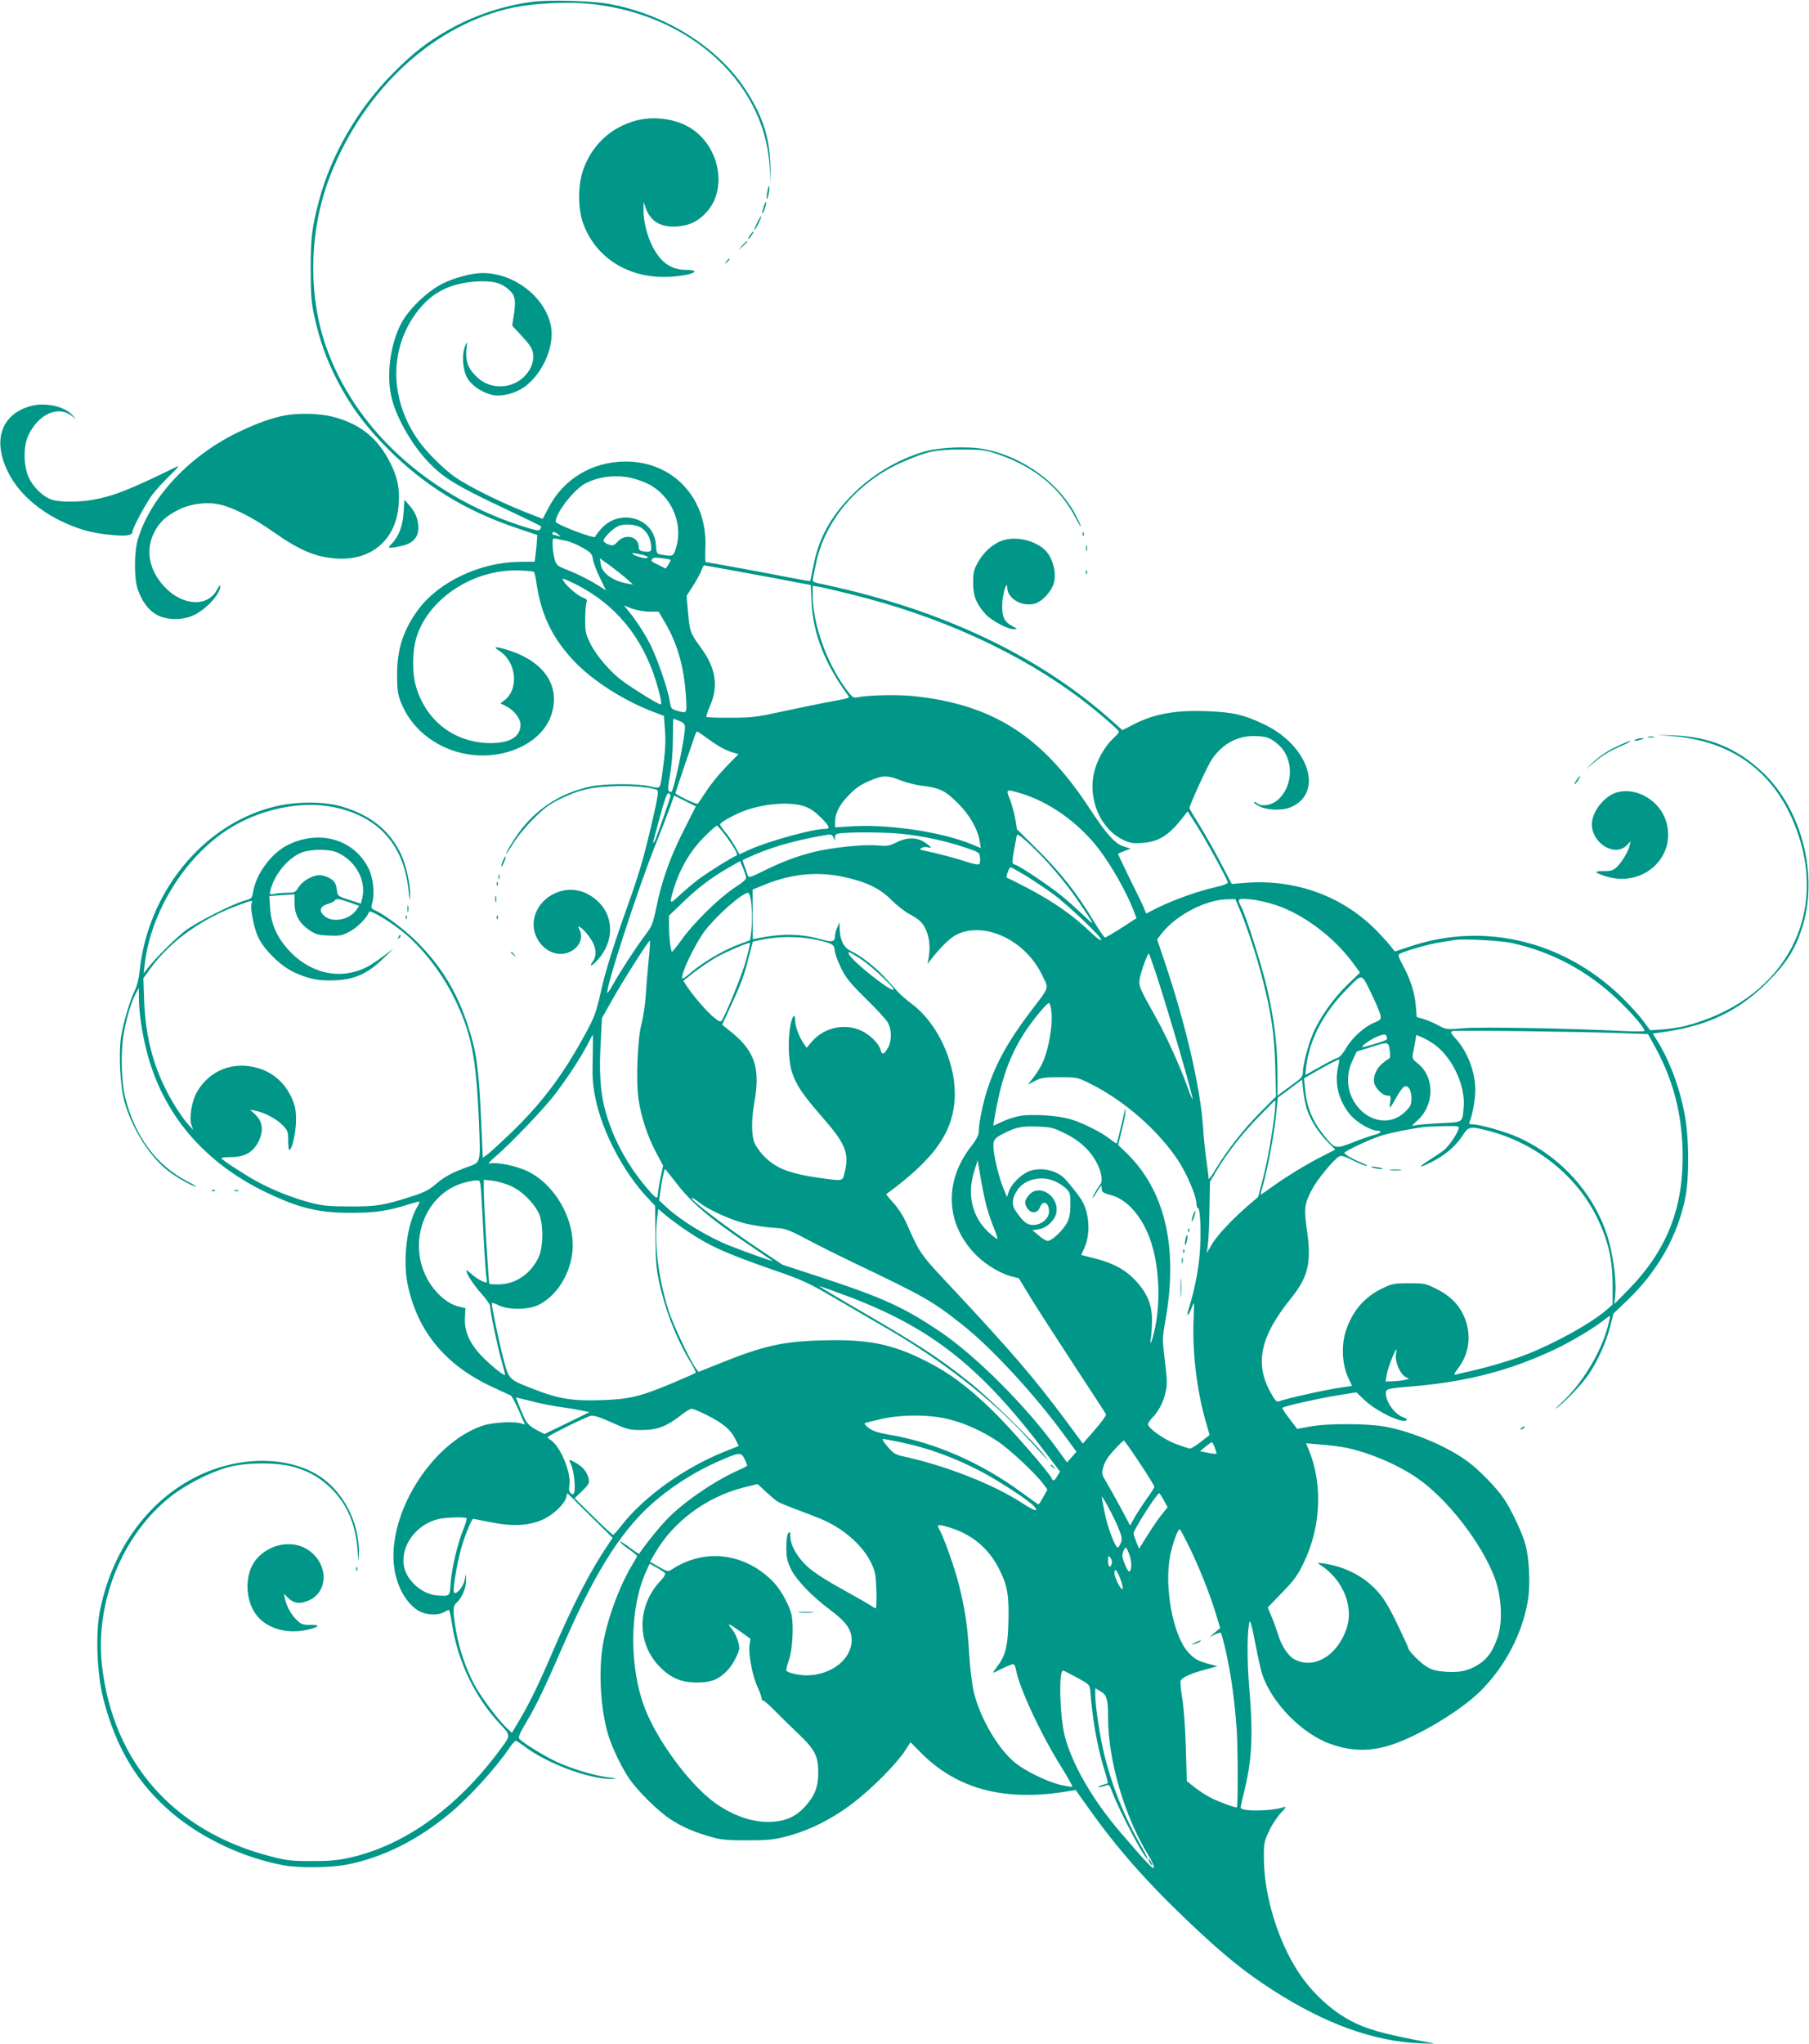 <?xml version="1.0" standalone="no"?>
<!DOCTYPE svg PUBLIC "-//W3C//DTD SVG 20010904//EN"
 "http://www.w3.org/TR/2001/REC-SVG-20010904/DTD/svg10.dtd">
<svg version="1.0" xmlns="http://www.w3.org/2000/svg"
 width="1133pt" height="1280pt" viewBox="0 0 1133 1280"
 preserveAspectRatio="xMidYMid meet">
<g transform="translate(0,1280) scale(0.1,-0.1)"
fill="#009688" stroke="none">
<path d="M3340 12789 c-182 -22 -368 -84 -531 -176 -136 -78 -219 -142 -344
-268 -222 -222 -391 -513 -468 -805 -43 -162 -52 -235 -51 -430 0 -152 4 -203
22 -287 33 -151 76 -273 143 -403 84 -162 175 -286 314 -426 232 -234 487
-391 810 -500 l130 -44 -2 -32 c-1 -18 -4 -56 -8 -84 l-6 -51 -97 -1 c-240 -2
-500 -123 -628 -293 -96 -127 -138 -253 -137 -414 0 -91 4 -121 23 -170 61
-158 203 -278 381 -320 238 -56 490 47 558 228 70 188 -41 352 -283 421 -67
20 -79 17 -39 -9 109 -71 125 -240 31 -311 l-24 -18 40 -20 c45 -23 86 -76 86
-112 0 -78 -65 -117 -190 -117 -218 2 -395 133 -461 343 -29 89 -28 230 0 321
77 245 362 429 646 417 46 -1 86 -6 90 -9 3 -4 10 -35 15 -70 29 -197 97 -340
232 -485 117 -124 306 -246 494 -319 l72 -27 6 -78 c7 -79 3 -147 -15 -275
-16 -111 -10 -104 -82 -88 -83 18 -277 17 -365 -1 -203 -42 -369 -156 -481
-331 -28 -44 -51 -84 -51 -90 0 -5 19 22 42 60 23 39 80 109 127 156 70 70
102 94 171 127 118 57 186 73 330 79 117 5 247 -7 277 -25 8 -5 2 -47 -22
-152 -60 -261 -85 -348 -154 -543 -103 -289 -148 -432 -181 -580 -27 -119 -37
-147 -98 -258 -138 -253 -269 -426 -460 -611 -66 -63 -133 -125 -149 -136
l-29 -21 -12 263 c-14 303 -29 406 -82 567 -68 205 -158 355 -303 506 -80 83
-210 182 -278 213 -25 11 -26 15 -17 49 16 57 5 159 -25 216 -91 180 -306 242
-503 145 -104 -51 -200 -181 -219 -295 -6 -39 -9 -42 -53 -54 -77 -22 -302
-136 -372 -189 -64 -50 -180 -165 -233 -232 l-27 -35 6 55 c37 327 250 672
522 847 199 127 454 181 663 139 278 -57 438 -234 468 -522 7 -63 9 -69 10
-31 2 69 -26 193 -59 262 -72 149 -194 245 -377 297 -115 32 -292 30 -427 -6
-441 -115 -783 -539 -832 -1031 -4 -40 -16 -89 -29 -115 -29 -58 -70 -194 -86
-287 -17 -102 -7 -317 21 -413 48 -169 158 -343 275 -433 48 -37 156 -98 172
-97 4 1 -19 15 -52 32 -196 101 -330 282 -391 527 -24 95 -29 283 -10 392 17
102 47 203 77 259 l18 35 1 -61 c0 -89 18 -215 47 -329 98 -394 356 -701 748
-890 208 -100 332 -130 540 -129 153 1 220 11 355 53 35 11 66 19 67 17 2 -2
-5 -19 -16 -37 -63 -110 -89 -327 -58 -481 62 -296 237 -507 534 -644 54 -25
104 -48 112 -52 7 -4 30 -47 51 -95 l38 -87 -27 8 c-52 14 -184 5 -245 -17
-320 -114 -592 -557 -547 -887 18 -126 81 -233 162 -275 45 -22 113 -24 149
-4 14 8 28 14 31 15 4 0 12 -37 19 -82 34 -235 143 -463 300 -631 72 -78 73
-67 -11 -180 -263 -350 -587 -581 -925 -658 -79 -18 -129 -22 -244 -22 -129 0
-158 4 -261 31 -602 157 -981 587 -1050 1192 -45 394 125 815 424 1055 95 76
247 155 362 187 117 33 319 33 425 0 94 -30 150 -62 218 -126 101 -95 158
-224 171 -385 8 -88 8 -90 9 -31 4 192 -93 385 -244 485 -205 136 -533 130
-802 -16 -295 -158 -508 -467 -578 -835 -26 -142 -16 -393 24 -544 80 -311
217 -534 438 -719 189 -157 446 -276 694 -321 92 -17 289 -15 388 4 229 44
449 154 657 328 118 99 281 279 364 401 17 26 36 47 41 47 6 0 30 -16 55 -35
142 -108 410 -207 550 -204 31 1 25 4 -25 10 -92 12 -231 54 -325 98 -79 37
-213 120 -233 144 -7 9 4 36 41 98 65 108 120 223 242 504 204 467 374 729
589 904 108 89 236 168 358 223 151 67 159 68 181 23 9 -19 17 -38 17 -41 0
-3 -21 -15 -47 -26 -150 -66 -338 -193 -447 -302 -48 -48 -138 -158 -183 -225
-1 -2 -28 15 -59 39 -30 23 -58 40 -60 37 -3 -3 19 -22 50 -44 30 -21 55 -41
56 -46 0 -4 -11 -24 -24 -45 -81 -129 -163 -348 -190 -511 -29 -171 -14 -407
34 -566 25 -81 84 -203 131 -272 54 -78 178 -201 255 -252 74 -50 161 -87 274
-117 49 -14 102 -18 215 -17 129 0 164 4 250 27 136 36 279 108 406 205 117
89 270 242 326 327 l36 55 61 -62 c232 -235 533 -313 937 -243 l36 6 81 -114
c180 -254 369 -468 642 -726 211 -199 332 -297 510 -412 329 -212 633 -322
923 -334 97 -4 105 -4 57 5 -305 57 -409 87 -524 155 -92 54 -192 145 -263
241 -144 195 -244 499 -247 748 -1 105 1 113 32 180 18 39 52 90 75 114 28 29
35 41 22 37 -76 -28 -275 -30 -275 -4 0 5 9 44 19 86 52 206 61 362 35 667
-15 178 -13 369 3 412 4 9 19 -48 34 -132 16 -82 35 -172 45 -199 58 -178 250
-374 428 -436 131 -47 252 -48 384 -4 172 57 430 213 553 334 157 156 265 363
299 573 15 93 8 256 -15 342 -18 71 -91 226 -136 291 -46 68 -153 178 -223
230 -125 95 -351 190 -520 221 -117 21 -371 21 -476 0 -41 -8 -75 -14 -76 -14
0 1 -22 30 -49 65 -26 34 -46 64 -43 67 10 10 208 55 333 76 l130 21 54 -51
c54 -51 168 -114 229 -126 35 -7 46 9 13 20 -53 16 -111 95 -111 149 0 31 3
32 175 46 334 29 599 98 875 227 109 51 246 133 311 184 20 16 39 29 42 29 3
0 -4 -33 -15 -73 -45 -164 -163 -356 -291 -473 -34 -31 -44 -43 -22 -26 54 41
154 146 194 205 56 82 111 203 134 295 l23 88 83 79 c195 186 321 410 368 654
22 118 22 343 -1 486 -29 177 -95 359 -181 496 l-24 37 82 12 c270 40 460 133
637 310 116 116 171 201 214 332 109 327 5 746 -243 981 -162 152 -332 223
-556 232 l-110 4 105 -9 c391 -33 660 -245 785 -622 179 -541 -119 -1041 -713
-1193 -34 -8 -97 -18 -140 -21 l-77 -5 -45 61 c-25 34 -88 103 -141 154 -363
347 -855 463 -1313 311 l-100 -33 -20 26 c-11 15 -48 56 -81 91 -213 225 -514
338 -835 313 l-85 -7 -71 135 c-38 74 -98 179 -132 234 -34 54 -62 101 -62
106 0 19 113 265 139 304 68 99 160 149 270 147 73 -1 100 -11 150 -56 98 -89
92 -264 -11 -348 -39 -31 -96 -39 -124 -17 -8 7 -17 10 -20 7 -3 -3 12 -15 35
-26 48 -25 142 -28 194 -6 210 88 117 383 -163 518 -131 63 -200 78 -365 84
-195 7 -328 -17 -457 -84 l-68 -35 -72 64 c-423 376 -978 650 -1640 812 -79
19 -162 38 -185 42 -24 4 -43 12 -43 18 0 6 9 53 20 104 56 276 266 520 550
642 150 65 199 75 360 75 138 0 149 -2 240 -33 223 -78 381 -209 478 -397 17
-33 31 -56 32 -52 0 4 -13 33 -29 65 -104 204 -328 369 -568 418 -103 22 -289
14 -388 -15 -168 -50 -329 -148 -451 -273 -135 -138 -207 -271 -240 -444 -10
-49 -18 -90 -20 -92 -1 -2 -60 8 -131 22 -120 24 -511 96 -523 96 -3 0 -4 42
-2 93 13 307 -202 538 -501 537 -207 -1 -386 -108 -480 -287 l-38 -72 -62 24
c-172 65 -388 170 -486 237 -68 47 -177 154 -227 225 -175 244 -189 544 -37
775 95 144 215 213 393 225 104 7 159 -7 208 -52 40 -36 45 -66 28 -172 l-8
-52 49 -53 c70 -75 83 -97 83 -143 -1 -90 -86 -175 -185 -183 -74 -6 -132 17
-184 73 -44 48 -56 89 -49 163 5 46 5 46 -8 17 -22 -49 -17 -144 9 -195 26
-53 103 -104 172 -115 57 -8 137 14 191 53 113 82 188 254 165 378 -34 182
-230 335 -429 334 -68 0 -176 -29 -252 -67 -95 -48 -212 -161 -258 -250 -70
-134 -94 -332 -57 -473 34 -130 135 -301 240 -406 87 -88 174 -141 448 -270
132 -63 243 -116 245 -119 2 -2 0 -10 -5 -19 -7 -13 -26 -9 -139 28 -578 194
-1026 610 -1203 1119 -115 331 -104 737 30 1074 216 545 657 946 1151 1047
113 23 306 34 433 25 635 -46 1128 -475 1165 -1014 l8 -120 -3 120 c-5 180
-51 316 -161 482 -174 262 -501 465 -849 528 -107 20 -370 27 -475 14z m623
-2984 c32 -8 76 -24 98 -36 142 -72 218 -244 175 -392 -18 -61 -20 -62 -87
-51 -37 6 -37 6 -41 64 -12 169 -228 230 -344 98 -18 -20 -34 -42 -36 -49 -5
-15 -248 78 -248 95 1 55 116 203 188 240 85 44 199 56 295 31z m54 -310 c33
-22 54 -58 60 -103 6 -45 0 -51 -44 -45 -27 4 -33 10 -33 29 0 64 -82 85 -130
34 -25 -27 -31 -29 -59 -19 -17 6 -31 16 -31 23 0 19 57 76 92 92 39 17 110
11 145 -11z m-521 -41 c17 -14 17 -15 1 -10 -10 3 -23 6 -28 6 -5 0 -9 5 -9
10 0 14 13 12 36 -6z m49 -40 c22 -4 68 -23 101 -42 55 -31 62 -39 67 -72 3
-21 22 -73 44 -117 l38 -79 -71 44 c-40 24 -110 59 -155 77 -82 32 -84 34 -96
76 -6 24 -12 64 -12 88 -1 40 1 43 22 38 12 -3 40 -9 62 -13z m500 -95 c17 -6
17 -8 4 -13 -14 -6 -89 18 -89 29 0 5 57 -5 85 -16z m154 -24 c2 -3 -4 -16
-13 -30 l-17 -25 -42 21 c-52 26 -51 25 -42 39 5 9 24 10 59 5 28 -3 52 -8 55
-10z m-279 -115 l45 -40 -35 6 c-91 16 -158 64 -167 118 l-6 40 59 -42 c32
-24 79 -60 104 -82z m740 35 c135 -24 284 -52 331 -62 l87 -16 5 -106 c9 -196
81 -382 223 -578 18 -26 31 -21 -136 -52 -58 -11 -181 -37 -275 -57 -151 -33
-186 -38 -317 -38 -80 -1 -149 2 -153 5 -3 4 6 33 20 65 57 126 39 242 -57
371 -64 87 -68 98 -79 220 l-9 102 40 62 c22 34 45 77 52 95 7 19 15 34 18 34
3 0 116 -20 250 -45z m-1010 -97 c238 -134 397 -347 474 -637 18 -68 21 -91
12 -91 -14 0 -163 92 -237 146 -74 54 -162 156 -200 231 -30 60 -34 76 -34
147 0 45 3 93 7 108 7 23 4 27 -21 36 -32 11 -106 75 -122 104 -10 18 -9 18
28 3 21 -9 63 -30 93 -47z m1680 -39 c555 -136 1054 -364 1443 -658 93 -70
229 -187 235 -202 2 -4 -14 -23 -35 -42 -53 -49 -100 -131 -120 -211 -41 -169
39 -358 182 -425 42 -20 61 -23 120 -19 100 7 162 45 246 150 l37 48 53 -82
c61 -96 199 -348 199 -364 0 -7 -35 -20 -77 -29 -105 -23 -258 -78 -355 -125
l-79 -40 -16 38 c-8 20 -49 104 -90 186 -40 82 -72 149 -71 151 2 1 20 8 41
17 l39 14 -41 13 c-57 17 -107 72 -217 239 -296 453 -604 650 -1099 703 -103
11 -282 7 -354 -7 -27 -6 -33 -1 -73 53 -123 166 -208 409 -208 590 l0 55 43
-7 c23 -4 112 -25 197 -46z m-1262 -109 l57 0 37 -63 c80 -135 121 -276 134
-464 7 -114 9 -111 -57 -93 -34 10 -37 14 -44 58 -10 71 -78 268 -120 352 -37
73 -88 152 -141 217 l-26 32 51 -20 c29 -10 77 -19 109 -19z m187 -684 c27
-11 35 -21 35 -39 0 -66 -67 -387 -84 -405 -4 -3 -11 -1 -17 5 -7 7 -5 37 7
99 10 54 18 141 18 221 1 73 2 133 4 133 1 0 18 -7 37 -14z m168 -104 c75 -55
117 -78 162 -92 l40 -12 -76 -78 c-42 -43 -98 -111 -124 -152 -27 -40 -51 -77
-55 -81 -6 -7 -140 58 -140 67 0 4 117 347 125 369 4 9 9 17 11 17 3 0 28 -17
57 -38z m1214 -267 c35 -14 100 -31 146 -36 106 -14 138 -30 218 -110 71 -70
123 -161 135 -237 l7 -42 -46 19 c-182 78 -507 129 -744 118 l-123 -7 0 34 c0
48 25 101 72 152 53 58 87 82 157 110 72 30 100 30 178 -1z m761 -84 c177 -54
359 -184 484 -347 80 -105 173 -269 217 -383 l19 -50 -94 -61 c-52 -33 -98
-60 -103 -60 -5 0 -33 39 -62 88 -113 189 -216 320 -377 478 l-113 112 -10 63
c-6 35 -21 90 -33 122 -28 67 -26 68 72 38z m-2198 -11 c0 -13 -91 -273 -101
-290 -14 -21 -12 -12 36 162 28 103 43 144 52 141 7 -3 13 -9 13 -13z m81
-222 c-85 -168 -137 -314 -171 -483 -20 -97 -27 -115 -65 -165 -54 -70 -156
-226 -202 -308 -19 -35 -37 -61 -39 -59 -16 16 199 677 309 947 30 74 67 170
82 212 l27 77 68 -34 68 -34 -77 -153z m748 156 c38 -11 68 -30 107 -68 58
-56 67 -76 33 -76 -78 0 -352 -75 -474 -130 l-64 -29 -30 54 c-17 29 -44 69
-61 88 -16 19 -30 39 -30 45 0 13 98 67 160 88 124 43 271 54 359 28z m-492
-176 c59 -79 89 -131 76 -135 -24 -8 -182 -106 -237 -148 -33 -24 -85 -69
-118 -99 -61 -58 -65 -57 -47 9 39 145 111 271 212 367 32 32 63 58 67 58 4 0
25 -24 47 -52z m1111 1 c134 -14 272 -44 389 -83 96 -32 98 -33 101 -66 2 -18
0 -36 -5 -41 -5 -5 -39 1 -80 15 -61 21 -178 52 -273 72 -22 5 -23 7 -7 15 10
6 26 7 37 4 31 -10 24 2 -17 30 -50 33 -113 34 -179 0 -42 -21 -57 -24 -114
-19 -90 9 -295 -13 -409 -42 -111 -29 -193 -60 -314 -120 -77 -38 -89 -41 -93
-26 -3 9 -12 34 -20 56 -8 21 -14 40 -12 41 2 1 35 16 73 33 127 55 283 97
463 126 17 2 26 -3 32 -18 l9 -21 0 22 c1 18 8 23 39 26 81 8 288 6 380 -4z
m888 -152 c89 -95 174 -202 243 -307 81 -121 81 -122 5 -49 -38 36 -98 90
-134 119 -74 61 -259 185 -290 195 -25 8 -26 0 6 173 5 23 6 22 54 -18 27 -23
79 -74 116 -113z m-4421 34 c116 -53 183 -180 152 -292 l-7 -27 -72 23 c-61
19 -73 27 -76 46 -6 55 -14 71 -45 89 -17 11 -47 20 -66 20 -44 0 -107 -36
-132 -77 -19 -30 -25 -33 -69 -33 -26 0 -62 -3 -80 -7 -32 -6 -33 -5 -26 23
24 100 114 207 199 237 60 22 173 21 222 -2z m2555 -142 c7 -24 2 -30 -73 -80
-96 -64 -251 -216 -327 -322 -30 -42 -58 -76 -61 -76 -8 -1 -19 90 -19 165 l0
61 88 84 c95 92 178 155 287 217 l70 40 14 -31 c7 -18 17 -44 21 -58z m1753
-1 c47 -29 123 -80 169 -113 94 -68 316 -280 305 -291 -4 -5 -31 15 -60 43
-115 111 -239 198 -412 288 -55 29 -106 54 -113 56 -10 3 -10 11 -1 37 6 17
14 32 18 32 4 0 46 -24 94 -52z m-1148 -7 c146 -30 236 -73 308 -146 34 -34
85 -74 112 -88 28 -14 60 -36 72 -49 47 -50 66 -141 48 -232 l-6 -31 28 35
c62 78 117 130 156 149 176 84 431 -37 534 -255 43 -89 51 -65 -78 -235 -135
-179 -209 -313 -262 -471 -29 -85 -57 -221 -57 -272 0 -23 -13 -49 -46 -92
-177 -225 -162 -497 38 -691 56 -54 147 -108 209 -124 l50 -13 83 -136 c46
-74 168 -263 271 -420 103 -157 190 -290 192 -296 2 -7 -29 -50 -70 -97 l-75
-86 -111 150 c-195 261 -323 411 -680 794 -238 254 -222 232 -319 447 -17 37
-52 90 -78 118 -26 28 -45 52 -43 53 312 228 428 399 429 630 0 207 -114 446
-268 560 -31 23 -70 57 -87 75 -16 19 -55 61 -85 94 -58 63 -149 134 -212 164
-43 20 -68 69 -69 137 l-1 42 -13 -30 c-8 -16 -14 -39 -15 -50 -1 -44 -12 -47
-90 -26 -126 35 -240 37 -395 6 l-30 -6 -1 155 c0 86 0 156 0 156 1 0 35 14
76 31 161 66 324 83 485 50z m-571 -153 c8 -68 8 -143 0 -200 l-6 -45 -82 -31
c-93 -36 -219 -111 -289 -172 -26 -23 -50 -40 -53 -37 -16 16 73 206 137 294
72 96 235 241 275 243 6 0 14 -24 18 -52z m-2859 -16 c0 -71 32 -127 97 -169
34 -23 55 -29 117 -31 68 -3 82 -1 131 25 48 25 110 88 122 124 4 13 112 -49
195 -113 124 -95 253 -257 333 -417 112 -225 142 -371 160 -791 10 -255 12
-247 -69 -276 -97 -35 -148 -62 -201 -108 -44 -38 -74 -53 -160 -80 -166 -53
-211 -61 -380 -60 -129 0 -170 4 -243 23 -109 28 -238 79 -337 133 -77 42
-215 132 -223 145 -3 5 25 8 62 8 84 0 137 31 170 97 35 73 26 129 -27 176
l-27 24 35 -7 c55 -10 132 -51 170 -90 32 -33 35 -41 35 -96 0 -32 3 -59 7
-59 17 0 42 110 42 185 0 66 -5 91 -28 142 -42 92 -113 155 -206 184 -155 47
-305 -10 -385 -146 -33 -55 -51 -162 -37 -206 l12 -34 -36 40 c-20 22 -57 76
-84 120 -119 198 -177 398 -187 645 l-5 145 47 65 c126 171 324 311 553 394
86 31 86 31 78 10 -11 -28 14 -154 41 -212 37 -79 140 -180 223 -219 94 -44
158 -56 264 -51 120 6 200 43 294 134 l67 65 -68 -51 c-89 -65 -130 -86 -204
-101 -126 -26 -264 20 -367 123 -85 85 -128 175 -134 280 l-5 77 49 4 c27 2
63 4 79 5 l30 2 0 -58z m6143 -8 c177 -59 365 -200 486 -364 l44 -60 -80 -77
c-91 -89 -175 -209 -217 -310 -31 -75 -61 -193 -61 -240 0 -22 -11 -36 -53
-65 -28 -21 -64 -47 -79 -58 l-27 -21 0 144 c-1 176 -20 334 -67 537 -34 143
-128 439 -160 502 -27 51 -22 55 62 46 42 -4 110 -20 152 -34z m-5827 25 c19
-6 46 -15 61 -21 l28 -10 -20 -28 c-41 -58 -143 -79 -194 -39 -40 32 -35 63
14 78 21 6 42 16 45 21 8 13 24 13 66 -1z m5607 -62 c45 -108 107 -298 141
-434 54 -212 72 -335 78 -538 l5 -190 -99 -100 c-103 -104 -210 -240 -281
-359 -23 -39 -42 -64 -42 -57 0 8 -6 59 -14 115 -8 55 -18 148 -21 206 -16
248 -109 649 -242 1042 l-46 136 32 41 c89 112 274 208 407 210 l51 1 31 -73z
m-2653 -182 c100 -22 110 -29 113 -66 1 -19 19 -68 39 -109 30 -62 56 -94 153
-190 65 -63 127 -131 139 -150 26 -44 28 -113 3 -160 -24 -43 -38 -48 -46 -16
-10 40 -66 97 -121 122 -104 49 -233 21 -309 -67 l-34 -40 -19 28 c-28 40 -53
108 -53 143 0 49 -16 34 -29 -27 -17 -88 -14 -222 8 -292 26 -83 66 -143 199
-295 140 -161 162 -219 131 -342 -13 -51 -7 -50 -159 -29 -190 27 -277 62
-352 143 -26 28 -51 66 -57 88 -15 54 -14 144 4 244 37 210 3 316 -139 433
l-63 51 44 95 c72 155 93 210 121 321 l27 104 40 9 c119 26 249 26 360 2z
m4350 -19 c254 -55 479 -175 671 -359 85 -81 164 -173 164 -192 0 -3 -55 -4
-122 -1 -352 17 -902 27 -1007 18 -112 -9 -113 -9 -165 19 -28 15 -70 33 -92
39 l-41 12 -6 72 c-7 82 -32 161 -81 252 -30 57 -32 65 -17 73 34 18 179 59
246 70 39 6 81 13 95 15 50 9 287 -3 355 -18z m-5402 -103 c-6 -65 -15 -165
-18 -223 -4 -58 -16 -139 -27 -180 -26 -98 -36 -368 -18 -478 17 -111 55 -224
107 -324 l46 -86 -17 -81 c-9 -45 -16 -90 -16 -101 0 -32 -14 -24 -70 43 -127
149 -219 324 -264 502 -26 102 -34 232 -24 401 l8 159 62 110 c64 115 229 375
238 375 3 0 0 -53 -7 -117z m612 3 c-20 -81 -122 -333 -154 -385 -8 -12 -18
-8 -53 21 -43 35 -137 145 -171 200 l-17 27 71 56 c40 30 101 72 137 92 60 34
204 95 210 89 1 -2 -9 -47 -23 -100z m718 -2 c67 -44 213 -181 203 -191 -15
-15 -252 173 -277 219 -14 26 -5 23 74 -28z m1851 -101 c75 -231 227 -749 225
-775 0 -7 -17 34 -38 92 -42 118 -130 310 -189 415 -111 199 -112 201 -102
255 8 44 48 150 55 150 2 0 24 -62 49 -137z m1352 -129 c24 -50 46 -104 50
-120 5 -27 2 -30 -40 -48 -61 -24 -141 -97 -177 -162 -18 -31 -39 -54 -52 -58
-12 -3 -61 -28 -110 -56 -48 -27 -89 -50 -90 -50 -2 0 0 24 4 54 23 175 113
342 262 490 93 93 83 96 153 -50z m-2012 -89 c9 -58 -1 -151 -25 -245 -21 -77
-41 -117 -92 -184 l-30 -38 44 23 c39 21 58 24 155 24 108 0 112 -1 188 -38
216 -107 430 -294 556 -485 55 -85 112 -219 114 -269 1 -17 4 -29 8 -27 13 8
21 -111 15 -240 -6 -126 -30 -256 -72 -391 -18 -57 -3 -49 20 10 15 39 15 38
11 -63 -10 -209 19 -459 77 -657 l23 -80 -54 -42 c-30 -24 -61 -43 -69 -43 -7
0 -49 14 -92 30 -76 30 -171 98 -171 123 0 6 13 25 29 42 39 40 68 97 82 161
10 44 9 79 -5 192 -17 136 -17 141 4 258 80 457 -4 812 -247 1047 l-50 48 23
92 c13 51 23 103 23 117 -1 20 -2 21 -5 5 -14 -66 -47 -201 -50 -204 -2 -2
-21 10 -42 27 -51 41 -166 99 -244 123 -79 25 -253 36 -328 20 -30 -6 -78 -22
-107 -36 l-52 -24 5 32 c41 249 94 401 190 550 49 76 140 187 154 187 4 0 11
-20 14 -45z m3565 -144 l173 -6 44 -80 c129 -235 183 -479 171 -760 -13 -295
-118 -534 -333 -755 l-93 -95 6 62 c7 79 -12 235 -43 341 -80 276 -288 513
-560 638 -77 36 -245 84 -291 84 -20 0 -24 4 -18 18 17 38 35 140 35 197 0
111 -47 236 -119 317 -35 39 -39 47 -24 52 21 6 793 -3 1052 -13z m-1465 -41
c-11 -9 -147 -50 -152 -46 -7 8 66 56 104 70 34 11 40 11 48 -1 4 -8 4 -18 0
-23z m-4972 -117 c-3 -122 0 -166 18 -253 42 -206 174 -458 324 -618 l49 -52
2 -188 c1 -151 5 -206 23 -288 39 -180 109 -359 198 -505 20 -33 34 -62 31
-65 -3 -3 -69 -32 -147 -65 -204 -85 -266 -100 -446 -106 -180 -6 -265 8 -419
68 -162 63 -157 58 -193 195 -27 103 -72 318 -72 344 0 4 19 -1 43 -13 62 -30
185 -29 249 2 107 52 191 177 211 316 29 197 -96 431 -276 520 -74 36 -199 61
-241 49 -12 -3 0 12 29 37 101 85 322 317 390 409 82 110 161 233 199 308 14
28 27 52 29 52 1 0 1 -66 -1 -147z m5272 87 c113 -82 196 -259 183 -395 -9
-97 -1 -91 -150 -98 -73 -4 -143 -10 -157 -14 -21 -6 -19 -2 14 28 111 97 114
273 6 360 -35 28 -37 33 -30 67 4 20 11 54 14 74 l7 38 35 -15 c19 -8 54 -28
78 -45z m-280 -37 c4 -32 3 -49 -5 -52 -6 -2 -26 -17 -45 -33 -36 -32 -56 -83
-47 -120 9 -35 54 -78 81 -78 23 0 24 -2 19 -42 -7 -48 -4 -45 44 40 16 29 37
56 46 59 24 9 43 -24 43 -75 0 -38 -5 -50 -38 -82 -97 -97 -251 -64 -326 70
-42 74 -44 168 -5 250 l26 56 84 26 c115 37 115 37 123 -19z m-325 -113 c-22
-102 11 -216 85 -298 40 -44 125 -92 164 -92 31 0 19 -17 -18 -25 -17 -4 -76
-24 -131 -46 -117 -45 -116 -45 -184 38 -74 91 -111 179 -121 294 l-7 67 69
40 c80 46 148 81 152 78 1 -2 -3 -27 -9 -56z m-194 -254 c23 -70 68 -141 127
-203 l51 -51 -74 -38 c-95 -47 -236 -133 -321 -195 -37 -27 -70 -49 -72 -49
-2 0 3 21 11 48 27 88 72 322 84 441 l12 118 76 56 76 57 7 -67 c4 -36 14 -89
23 -117z m-200 -8 c-13 -127 -46 -316 -75 -428 l-30 -115 -58 -49 c-103 -89
-198 -190 -231 -246 l-33 -55 7 50 c4 28 9 128 10 223 l3 172 41 69 c66 111
158 229 264 338 55 57 102 103 104 103 2 0 1 -28 -2 -62z m-1310 -147 c94 -47
162 -113 201 -196 24 -51 31 -103 16 -120 -15 -18 -54 -85 -48 -85 3 0 16 19
30 43 23 38 26 40 26 16 0 -23 6 -28 61 -43 111 -30 213 -160 258 -326 42
-153 48 -344 16 -500 -17 -83 -38 -136 -27 -70 4 25 7 79 7 120 -1 94 -32 167
-105 244 -63 67 -140 108 -252 136 l-86 22 20 45 c40 90 31 221 -20 302 -20
33 -92 122 -112 139 -56 49 -150 65 -218 37 -50 -21 -109 -81 -123 -124 l-12
-36 -19 45 c-26 61 -55 173 -64 243 -7 66 -1 78 60 109 77 40 117 48 214 44
85 -3 100 -7 177 -45z m2459 27 c-9 -30 -55 -97 -85 -125 -13 -12 -58 -42 -99
-68 -81 -51 -61 -52 33 -2 74 39 138 95 178 158 38 58 45 59 174 25 288 -78
539 -279 665 -535 73 -149 100 -265 100 -437 l0 -112 -37 -33 c-96 -84 -326
-211 -508 -282 -96 -36 -222 -74 -345 -102 -41 -9 -83 -19 -93 -22 -14 -3 -9
7 17 42 71 93 84 218 33 328 -33 72 -89 127 -173 168 -64 32 -75 34 -169 34
-88 0 -107 -3 -159 -28 -117 -54 -194 -142 -236 -268 -30 -89 -25 -209 12
-291 l26 -56 -51 -7 c-98 -13 -360 -71 -409 -90 -12 -5 -24 8 -51 57 -100 182
-64 350 128 588 109 134 130 226 100 430 -19 133 -16 161 32 252 34 65 137
189 172 208 12 6 36 -1 85 -26 38 -19 76 -34 85 -34 9 1 -5 9 -30 19 -53 21
-109 53 -109 62 0 11 160 86 230 108 58 18 182 43 265 54 17 2 74 5 128 6 98
1 98 1 91 -21z m-2954 -486 c11 -40 32 -101 46 -134 14 -33 23 -62 20 -65 -2
-3 -27 16 -55 42 -102 95 -135 234 -91 376 l23 74 19 -110 c10 -60 27 -143 38
-183z m-1956 166 c103 -138 213 -232 481 -412 72 -49 132 -90 135 -92 5 -6
-188 63 -267 95 -135 53 -299 152 -392 236 l-53 49 7 50 c8 63 25 146 30 146
2 0 28 -33 59 -72z m2391 -8 c23 -11 53 -32 66 -46 21 -22 24 -35 23 -97 0
-53 -6 -83 -21 -113 -25 -47 -95 -114 -121 -114 -9 0 -35 15 -56 34 l-40 33
40 6 c50 8 101 56 110 103 19 105 -107 186 -172 111 -28 -33 -30 -54 -8 -85
23 -33 63 -29 77 8 19 49 57 32 57 -26 0 -44 -47 -84 -99 -84 -39 0 -63 19
-110 88 -27 39 -23 81 12 132 47 69 156 92 242 50z m-3601 -72 c3 -46 10 -177
16 -293 6 -115 14 -222 17 -237 3 -16 3 -28 0 -28 -18 0 -60 23 -91 50 -20 18
-36 29 -36 26 0 -21 49 -96 96 -147 30 -33 54 -68 54 -80 0 -34 47 -256 73
-346 13 -46 22 -83 20 -83 -15 0 -99 69 -150 123 -75 81 -106 154 -101 239 l3
57 -45 11 c-59 14 -125 67 -172 136 -159 235 -50 568 210 639 26 7 59 14 74
14 26 1 26 0 32 -81z m185 46 c67 -30 135 -95 173 -165 32 -62 33 -211 2 -280
-49 -105 -144 -170 -251 -171 -29 0 -56 1 -58 3 -5 6 -35 502 -35 587 l0 65
55 -6 c30 -3 81 -18 114 -33z m1181 -104 c55 -44 193 -107 285 -130 44 -11
121 -23 170 -27 87 -5 95 -8 215 -71 69 -37 204 -104 300 -150 447 -214 488
-237 680 -389 184 -146 451 -436 635 -688 l77 -105 -30 -34 -29 -33 -59 81
c-192 266 -506 581 -729 733 -229 155 -355 214 -747 343 l-247 81 -153 102
c-200 133 -440 316 -414 317 4 0 25 -13 46 -30z m-82 -174 c143 -97 245 -143
547 -248 182 -63 216 -79 385 -177 102 -60 245 -143 318 -185 341 -196 664
-447 884 -687 147 -161 152 -167 107 -109 -69 89 -345 358 -464 453 -200 160
-324 240 -768 497 -97 57 -176 104 -174 106 1 2 74 -24 162 -57 534 -199 842
-441 1253 -984 l91 -119 -17 -28 c-18 -31 -27 -35 -35 -15 -13 34 -266 324
-373 427 -155 150 -271 236 -419 310 -214 107 -362 136 -655 127 -243 -7 -363
-35 -640 -147 l-125 -50 -17 22 c-34 44 -147 284 -172 366 -64 207 -89 415
-70 579 l7 53 46 -39 c25 -21 83 -64 129 -95z m4445 -780 c-7 -42 26 -119 59
-137 l23 -13 -30 -7 c-16 -4 -50 -7 -73 -8 l-44 -1 7 43 c6 37 52 157 61 157
1 0 0 -15 -3 -34z m-5412 -290 c53 -14 134 -30 180 -36 46 -6 106 -16 133 -22
l48 -10 -141 -69 -141 -68 -51 26 c-35 19 -56 38 -70 64 -20 41 -60 139 -56
139 1 0 46 -11 98 -24z m1095 -86 c100 -50 149 -90 178 -148 l23 -46 -103 -41
c-248 -102 -496 -281 -634 -460 -23 -30 -46 -55 -50 -55 -5 0 -61 52 -125 115
l-116 114 47 45 c41 40 46 49 41 76 -9 42 -35 74 -78 99 -48 27 -50 27 -32
-10 17 -34 29 -148 19 -174 -5 -14 -9 -15 -21 -5 -11 9 -13 23 -9 49 13 79
-57 247 -118 285 -10 6 -18 14 -18 17 0 9 237 126 270 134 18 4 56 -8 130 -41
99 -45 110 -48 190 -48 97 0 156 23 245 93 28 22 57 40 66 40 9 1 52 -17 95
-39z m1526 -29 c98 -25 208 -76 300 -138 73 -49 234 -200 282 -264 l26 -36
-26 -47 c-14 -25 -27 -46 -30 -46 -2 0 -52 36 -111 79 -250 183 -541 310 -820
357 -71 12 -107 24 -131 42 -18 14 -30 27 -27 30 3 3 54 16 113 29 134 28 304
26 424 -6z m-314 -141 c173 -35 341 -97 511 -186 109 -58 295 -179 326 -214
36 -40 4 -32 -72 18 -183 119 -479 235 -746 293 -50 11 -63 19 -98 61 -23 26
-36 48 -29 48 7 0 55 -9 108 -20z m1500 -130 c50 -76 92 -143 92 -149 0 -6
-20 -38 -45 -71 -24 -34 -58 -86 -76 -116 l-31 -56 -55 104 c-30 56 -71 129
-90 161 -34 57 -35 59 -22 104 8 30 30 65 67 104 30 33 57 59 61 59 3 0 48
-63 99 -140z m470 97 c7 -18 12 -36 12 -39 0 -3 -23 -1 -52 5 l-52 10 34 29
c19 15 37 28 40 28 3 0 11 -15 18 -33z m824 -2 c145 -31 319 -104 440 -187
191 -129 412 -415 491 -632 42 -114 49 -272 18 -364 -30 -89 -64 -138 -119
-173 -64 -40 -114 -52 -203 -47 -59 4 -86 10 -122 31 -42 25 -117 101 -117
118 0 5 -32 74 -71 155 -56 115 -84 160 -130 209 -82 87 -194 144 -320 164
-52 8 -53 8 -29 -8 143 -93 212 -263 162 -403 -58 -164 -198 -249 -319 -191
-42 19 -87 86 -108 158 -9 28 -26 77 -40 110 l-25 60 89 92 c74 76 98 108 135
185 110 226 122 497 32 712 l-16 39 92 -8 c51 -3 123 -13 160 -20z m-3562
-337 c14 -8 70 -32 125 -52 55 -20 121 -46 147 -57 137 -57 258 -162 311 -269
29 -59 32 -75 36 -177 2 -62 0 -113 -4 -113 -4 0 -19 8 -33 18 -15 10 -96 56
-180 103 -92 50 -177 105 -212 137 -65 58 -110 137 -110 191 0 28 -3 32 -12
23 -8 -8 -13 -42 -13 -90 0 -65 5 -87 29 -137 34 -69 130 -169 249 -258 97
-73 131 -121 131 -186 0 -121 -129 -221 -283 -221 -50 0 -117 16 -126 29 -2 5
5 35 16 67 22 60 31 211 17 280 -11 57 -66 158 -112 206 -176 184 -431 217
-637 82 -26 -17 -28 -16 -82 15 l-56 32 32 55 c112 195 322 351 550 409 l92
23 50 -47 c28 -26 61 -54 75 -63z m-1174 -88 l141 -139 -32 -48 c-110 -163
-215 -367 -343 -664 -91 -212 -144 -320 -210 -432 l-46 -77 -34 32 c-57 55
-157 189 -200 268 -53 99 -96 224 -116 339 -21 126 -21 154 5 177 32 28 59 93
58 139 l-1 40 -8 -39 c-9 -46 -62 -103 -68 -72 -6 30 27 211 54 297 24 76 59
159 68 159 2 0 50 -10 107 -21 137 -28 240 -23 328 16 66 30 136 96 147 139 3
14 7 26 8 26 0 0 65 -63 142 -140z m3593 96 l24 -44 -35 -43 c-20 -24 -61 -83
-90 -130 l-54 -86 -17 41 c-9 23 -17 48 -17 56 1 23 146 250 160 250 3 0 16
-20 29 -44z m-288 -165 c27 -64 29 -77 19 -102 -7 -16 -16 -29 -19 -29 -16 0
-62 121 -81 212 -11 54 -20 101 -20 105 1 15 70 -113 101 -186z m-4079 53 c3
-3 -5 -33 -19 -67 -37 -91 -72 -238 -80 -334 -7 -91 -3 -88 -83 -83 -91 5
-190 89 -209 178 -27 128 73 267 216 301 43 10 167 14 175 5z m3054 -68 c127
-46 221 -130 282 -251 51 -100 62 -162 58 -325 -3 -156 -18 -217 -72 -287 -13
-17 -24 -34 -24 -36 0 -2 25 9 56 25 31 15 62 28 69 28 7 0 15 -15 18 -33 17
-108 157 -408 283 -609 41 -66 73 -122 70 -125 -3 -3 -38 3 -78 12 -83 21
-213 84 -277 135 -108 86 -220 277 -261 441 -13 54 -24 148 -30 245 -10 174
-27 286 -66 438 -25 98 -87 275 -118 334 -16 31 -16 32 3 32 11 0 50 -11 87
-24z m1472 -111 c59 -120 130 -296 167 -419 l27 -90 -33 -28 -34 -29 33 16
c19 9 36 14 38 12 3 -3 13 -40 24 -83 39 -166 62 -330 76 -529 7 -102 8 -475
1 -481 -6 -6 -107 31 -163 59 -28 14 -73 43 -101 65 l-50 40 -6 209 c-3 118
-13 250 -22 306 -9 54 -14 105 -11 112 8 21 61 46 151 70 l80 22 -45 12 c-77
20 -98 32 -138 75 -96 105 -153 414 -112 611 17 81 50 169 60 158 5 -4 31 -53
58 -108z m-373 -54 c15 -45 13 -101 -4 -101 -4 0 -16 21 -27 48 -15 36 -18 53
-10 75 5 15 13 27 17 27 4 0 15 -22 24 -49z m-112 -51 c-9 -33 -23 -22 -23 18
1 33 2 35 14 19 8 -10 12 -27 9 -37z m-2797 -62 c3 -5 -9 -26 -29 -46 -144
-152 -151 -378 -16 -527 73 -79 142 -110 244 -110 90 0 137 19 192 77 32 33
72 110 73 138 0 33 -22 91 -46 120 -35 41 -22 38 52 -15 l64 -46 -6 -42 c-7
-58 19 -192 50 -259 14 -30 26 -62 26 -71 0 -10 4 -16 8 -14 5 1 35 -25 68
-58 32 -33 99 -98 148 -145 109 -103 131 -144 131 -250 0 -90 -23 -146 -85
-214 -54 -58 -112 -86 -197 -93 -122 -9 -261 38 -383 132 -152 118 -342 377
-419 573 -101 257 -100 624 3 857 l25 54 45 -25 c25 -14 49 -30 52 -36z m2850
-32 c12 -30 18 -59 15 -65 -8 -13 -51 71 -51 99 0 35 14 21 36 -34z m-271
-620 c74 -40 80 -46 83 -77 13 -179 43 -349 87 -495 15 -47 25 -87 23 -89 -1
-2 -19 -8 -38 -13 -19 -6 -27 -11 -18 -11 9 -1 28 3 41 8 23 9 26 6 42 -37 48
-127 209 -432 222 -419 2 2 -20 44 -48 93 -98 170 -176 366 -222 554 -28 115
-57 305 -57 375 l0 44 34 -20 c38 -22 46 -49 46 -164 0 -267 103 -618 251
-859 17 -27 33 -61 36 -75 5 -29 -44 22 -213 220 -170 199 -296 416 -344 594
-32 119 -41 415 -12 415 4 0 43 -20 87 -44z"/>
<path d="M2496 6933 c-6 -14 -5 -15 5 -6 7 7 10 15 7 18 -3 3 -9 -2 -12 -12z"/>
<path d="M7471 5189 c-6 -18 -9 -34 -7 -36 2 -2 9 10 15 28 6 18 9 34 7 36 -2
2 -9 -10 -15 -28z"/>
<path d="M7441 5094 c0 -11 3 -14 6 -6 3 7 2 16 -1 19 -3 4 -6 -2 -5 -13z"/>
<path d="M7425 5040 c-4 -17 -5 -34 -2 -36 2 -3 7 10 11 27 8 42 0 50 -9 9z"/>
<path d="M7411 4964 c0 -11 3 -14 6 -6 3 7 2 16 -1 19 -3 4 -6 -2 -5 -13z"/>
<path d="M7402 4905 c0 -16 2 -22 5 -12 2 9 2 23 0 30 -3 6 -5 -1 -5 -18z"/>
<path d="M7394 4735 c0 -55 1 -76 3 -47 2 29 2 74 0 100 -2 26 -3 2 -3 -53z"/>
<path d="M8595 5490 c19 -8 73 -14 64 -6 -2 2 -22 6 -44 9 -28 5 -34 4 -20 -3z"/>
<path d="M8708 5473 c17 -2 47 -2 65 0 17 2 3 4 -33 4 -36 0 -50 -2 -32 -4z"/>
<path d="M6580 3626 c0 -2 8 -10 18 -17 15 -13 16 -12 3 4 -13 16 -21 21 -21
13z"/>
<path d="M5008 2703 c23 -2 59 -2 80 0 20 2 1 4 -43 4 -44 0 -61 -2 -37 -4z"/>
<path d="M7485 2515 c-25 -12 -26 -14 -5 -9 14 4 29 10 35 15 12 12 5 11 -30
-6z"/>
<path d="M7200 1140 c6 -11 13 -20 16 -20 2 0 0 9 -6 20 -6 11 -13 20 -16 20
-2 0 0 -9 6 -20z"/>
<path d="M3983 12045 c-161 -44 -280 -157 -333 -316 -30 -91 -30 -231 -1 -318
72 -212 266 -344 506 -345 91 0 195 18 195 35 0 5 -24 9 -52 9 -96 1 -160 46
-213 150 -32 63 -55 157 -55 221 l1 54 14 -39 c30 -84 96 -122 199 -114 78 7
132 34 185 94 131 149 73 419 -112 527 -94 55 -224 71 -334 42z"/>
<path d="M4806 11599 c-4 -23 -5 -44 -2 -46 2 -2 7 14 11 37 4 23 5 43 2 46
-2 3 -7 -14 -11 -37z"/>
<path d="M4782 11503 c-15 -48 -8 -55 8 -8 7 20 10 38 8 41 -3 2 -10 -13 -16
-33z"/>
<path d="M4742 11405 c-12 -25 -20 -45 -17 -45 7 0 47 81 43 86 -3 2 -14 -17
-26 -41z"/>
<path d="M4695 11324 c-9 -15 -12 -23 -6 -20 11 7 35 46 28 46 -3 0 -12 -12
-22 -26z"/>
<path d="M4649 11263 l-24 -28 28 24 c25 23 32 31 24 31 -2 0 -14 -12 -28 -27z"/>
<path d="M4549 11163 c-13 -16 -12 -17 4 -4 16 13 21 21 13 21 -2 0 -10 -8
-17 -17z"/>
<path d="M190 10257 c-183 -52 -238 -215 -140 -412 59 -121 176 -230 323 -303
112 -55 200 -80 319 -91 101 -10 138 -4 138 21 0 21 82 173 122 228 23 30 73
86 112 123 50 48 62 64 41 54 -294 -144 -394 -183 -521 -206 -83 -15 -200 -16
-252 -2 -58 16 -124 78 -153 144 -32 71 -33 191 -3 258 63 135 185 192 272
126 l27 -21 -20 23 c-49 57 -173 84 -265 58z"/>
<path d="M1785 10199 c-76 -14 -170 -47 -274 -96 -313 -145 -566 -410 -647
-678 -25 -82 -25 -251 0 -319 27 -74 64 -124 115 -154 60 -35 162 -38 232 -5
80 36 170 135 169 185 -1 7 -10 -4 -21 -25 -59 -111 -218 -101 -331 21 -94
102 -118 226 -64 335 33 68 80 110 164 150 76 35 172 46 253 27 79 -18 207
-83 327 -168 172 -120 265 -159 397 -169 223 -16 379 120 392 342 7 96 -7 164
-49 249 -78 161 -191 252 -365 297 -82 20 -210 24 -298 8z"/>
<path d="M2528 9593 c-5 -85 -31 -154 -75 -198 -30 -29 -22 -31 59 -14 73 16
108 52 108 114 0 54 -18 97 -58 143 l-29 33 -5 -78z"/>
<path d="M6781 9454 c0 -11 3 -14 6 -6 3 7 2 16 -1 19 -3 4 -6 -2 -5 -13z"/>
<path d="M6274 9414 c-58 -21 -114 -72 -149 -135 -26 -47 -30 -64 -30 -129 0
-82 19 -129 76 -194 35 -40 140 -96 178 -96 26 1 25 1 -6 18 -53 28 -67 57
-66 132 0 66 30 166 32 108 2 -67 93 -119 170 -98 49 13 106 75 122 132 14 53
-1 128 -35 179 -53 78 -197 119 -292 83z"/>
<path d="M6802 9365 c0 -16 2 -22 5 -12 2 9 2 23 0 30 -3 6 -5 -1 -5 -18z"/>
<path d="M6801 9214 c0 -11 3 -14 6 -6 3 7 2 16 -1 19 -3 4 -6 -2 -5 -13z"/>
<path d="M10323 8183 c9 -2 25 -2 35 0 9 3 1 5 -18 5 -19 0 -27 -2 -17 -5z"/>
<path d="M10245 8170 c-25 -11 1 -11 35 0 20 6 21 8 5 8 -11 0 -29 -3 -40 -8z"/>
<path d="M10114 8120 c-55 -27 -101 -59 -146 -102 -35 -35 -44 -45 -19 -22 75
67 116 94 198 130 43 18 71 34 63 34 -8 0 -51 -18 -96 -40z"/>
<path d="M9883 7928 c-15 -20 -25 -38 -20 -38 3 0 12 11 21 25 17 26 16 35 -1
13z"/>
<path d="M10128 7839 c-80 -23 -157 -120 -158 -199 -1 -119 143 -208 217 -134
l26 26 -7 -29 c-10 -39 -49 -103 -81 -133 -22 -20 -36 -25 -80 -24 -64 0 -62
-9 6 -31 234 -78 450 114 385 339 -38 131 -184 219 -308 185z"/>
<path d="M3152 7415 c-7 -14 -12 -31 -12 -38 1 -7 7 3 16 22 17 39 13 54 -4
16z"/>
<path d="M3122 7310 c0 -14 2 -19 5 -12 2 6 2 18 0 25 -3 6 -5 1 -5 -13z"/>
<path d="M3111 7264 c0 -11 3 -14 6 -6 3 7 2 16 -1 19 -3 4 -6 -2 -5 -13z"/>
<path d="M3474 7206 c-110 -51 -161 -171 -115 -271 35 -79 116 -123 188 -103
75 21 113 91 81 151 -11 21 -10 21 13 6 13 -9 38 -37 56 -64 37 -53 43 -106
17 -143 -29 -42 -7 -33 34 13 96 110 98 260 3 355 -79 79 -182 100 -277 56z"/>
<path d="M3102 7170 c0 -19 2 -27 5 -17 2 9 2 25 0 35 -3 9 -5 1 -5 -18z"/>
<path d="M2552 7110 c0 -19 2 -27 5 -17 2 9 2 25 0 35 -3 9 -5 1 -5 -18z"/>
<path d="M2541 7054 c0 -11 3 -14 6 -6 3 7 2 16 -1 19 -3 4 -6 -2 -5 -13z"/>
<path d="M3111 7054 c0 -11 3 -14 6 -6 3 7 2 16 -1 19 -3 4 -6 -2 -5 -13z"/>
<path d="M3200 6836 c0 -2 8 -10 18 -17 15 -13 16 -12 3 4 -13 16 -21 21 -21
13z"/>
<path d="M1328 5343 c7 -3 16 -2 19 1 4 3 -2 6 -13 5 -11 0 -14 -3 -6 -6z"/>
<path d="M1468 5343 c6 -2 18 -2 25 0 6 3 1 5 -13 5 -14 0 -19 -2 -12 -5z"/>
<path d="M9530 3860 c-9 -6 -10 -10 -3 -10 6 0 15 5 18 10 8 12 4 12 -15 0z"/>
<path d="M1692 3104 c-94 -47 -141 -126 -142 -239 0 -69 24 -141 62 -185 73
-86 209 -117 339 -78 53 15 49 25 -10 24 -42 -1 -55 4 -81 29 -36 34 -64 84
-75 133 l-7 33 25 -25 c36 -35 70 -41 122 -21 142 54 133 254 -15 332 -62 33
-149 32 -218 -3z"/>
<path d="M2231 2974 c0 -11 3 -14 6 -6 3 7 2 16 -1 19 -3 4 -6 -2 -5 -13z"/>
</g>
</svg>
